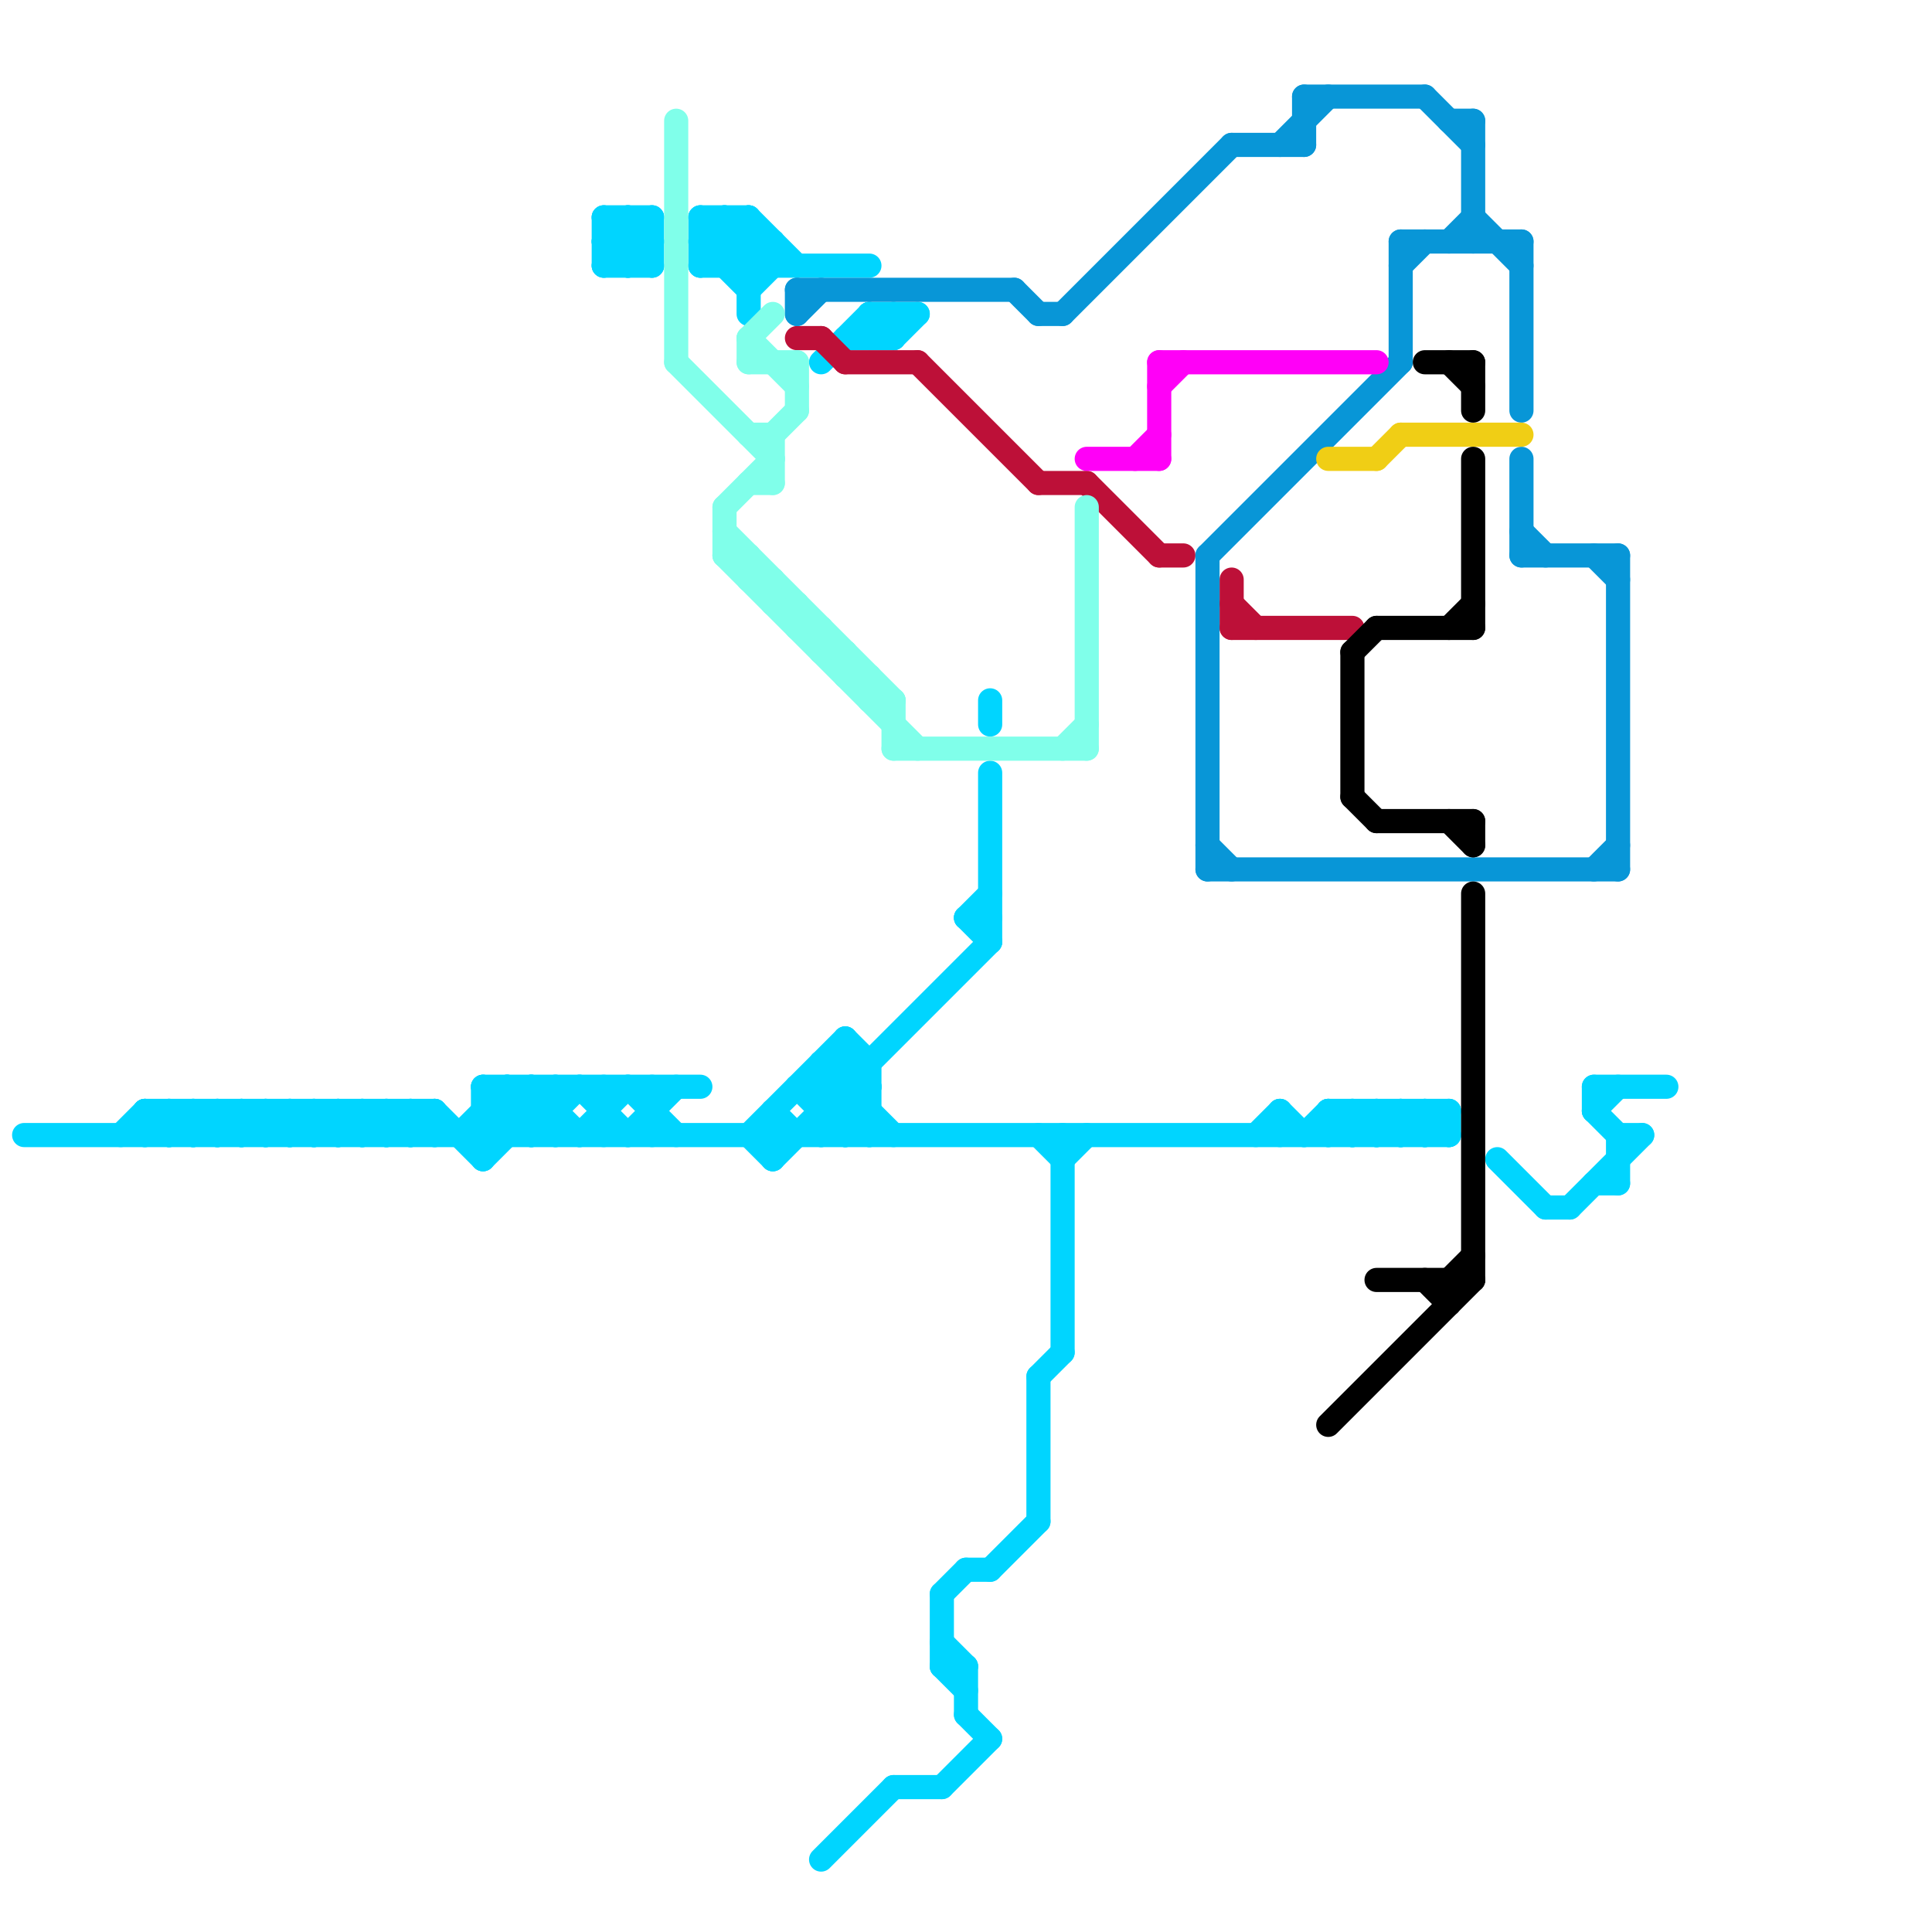 
<svg version="1.1" xmlns="http://www.w3.org/2000/svg" viewBox="0 0 80 80">
<style>text { font: 1px Helvetica; font-weight: 600; white-space: pre; dominant-baseline: central; } line { stroke-width: 1; fill: none; stroke-linecap: round; stroke-linejoin: round; } .c0 { stroke: #00d5ff } .c1 { stroke: #bd1038 } .c2 { stroke: #0896d7 } .c3 { stroke: #f0ce15 } .c4 { stroke: #ff00f7 } .c5 { stroke: #000000 } .c6 { stroke: #80ffea } .w1 { stroke-width: 1; }</style><defs><g id="wm-xf"><circle r="1.2" fill="#000"/><circle r="0.9" fill="#fff"/><circle r="0.6" fill="#000"/><circle r="0.3" fill="#fff"/></g><g id="wm"><circle r="0.6" fill="#000"/><circle r="0.3" fill="#fff"/></g></defs><line class="c0 " x1="60" y1="46" x2="60" y2="47"/><line class="c0 " x1="17" y1="46" x2="17" y2="47"/><line class="c0 " x1="62" y1="48" x2="64" y2="50"/><line class="c0 " x1="25" y1="10" x2="27" y2="10"/><line class="c0 " x1="34" y1="46" x2="36" y2="46"/><line class="c0 " x1="22" y1="45" x2="24" y2="47"/><line class="c0 " x1="8" y1="47" x2="9" y2="46"/><line class="c0 " x1="17" y1="47" x2="18" y2="46"/><line class="c0 " x1="29" y1="10" x2="30" y2="9"/><line class="c0 " x1="25" y1="10" x2="26" y2="11"/><line class="c0 " x1="58" y1="47" x2="59" y2="46"/><line class="c0 " x1="23" y1="45" x2="23" y2="47"/><line class="c0 " x1="17" y1="46" x2="18" y2="47"/><line class="c0 " x1="10" y1="47" x2="11" y2="46"/><line class="c0 " x1="55" y1="46" x2="56" y2="47"/><line class="c0 " x1="19" y1="47" x2="21" y2="45"/><line class="c0 " x1="39" y1="66" x2="40" y2="65"/><line class="c0 " x1="20" y1="45" x2="29" y2="45"/><line class="c0 " x1="20" y1="46" x2="23" y2="46"/><line class="c0 " x1="34" y1="44" x2="37" y2="47"/><line class="c0 " x1="9" y1="47" x2="10" y2="46"/><line class="c0 " x1="37" y1="14" x2="38" y2="13"/><line class="c0 " x1="11" y1="46" x2="12" y2="47"/><line class="c0 " x1="40" y1="65" x2="41" y2="65"/><line class="c0 " x1="12" y1="46" x2="13" y2="47"/><line class="c0 " x1="36" y1="13" x2="36" y2="14"/><line class="c0 " x1="11" y1="47" x2="12" y2="46"/><line class="c0 " x1="59" y1="46" x2="59" y2="47"/><line class="c0 " x1="64" y1="50" x2="65" y2="50"/><line class="c0 " x1="66" y1="45" x2="66" y2="46"/><line class="c0 " x1="43" y1="57" x2="44" y2="56"/><line class="c0 " x1="55" y1="47" x2="56" y2="46"/><line class="c0 " x1="24" y1="45" x2="26" y2="47"/><line class="c0 " x1="32" y1="46" x2="33" y2="47"/><line class="c0 " x1="33" y1="45" x2="35" y2="47"/><line class="c0 " x1="67" y1="47" x2="68" y2="47"/><line class="c0 " x1="34" y1="77" x2="37" y2="74"/><line class="c0 " x1="55" y1="46" x2="60" y2="46"/><line class="c0 " x1="22" y1="47" x2="24" y2="45"/><line class="c0 " x1="26" y1="45" x2="28" y2="47"/><line class="c0 " x1="29" y1="10" x2="31" y2="12"/><line class="c0 " x1="33" y1="45" x2="36" y2="45"/><line class="c0 " x1="57" y1="46" x2="58" y2="47"/><line class="c0 " x1="40" y1="38" x2="41" y2="38"/><line class="c0 " x1="13" y1="46" x2="13" y2="47"/><line class="c0 " x1="39" y1="68" x2="40" y2="69"/><line class="c0 " x1="7" y1="46" x2="7" y2="47"/><line class="c0 " x1="14" y1="46" x2="15" y2="47"/><line class="c0 " x1="16" y1="46" x2="16" y2="47"/><line class="c0 " x1="36" y1="13" x2="37" y2="14"/><line class="c0 " x1="31" y1="47" x2="35" y2="43"/><line class="c0 " x1="29" y1="9" x2="31" y2="9"/><line class="c0 " x1="66" y1="46" x2="67" y2="45"/><line class="c0 " x1="58" y1="46" x2="59" y2="47"/><line class="c0 " x1="18" y1="46" x2="18" y2="47"/><line class="c0 " x1="35" y1="43" x2="36" y2="44"/><line class="c0 " x1="36" y1="14" x2="37" y2="13"/><line class="c0 " x1="8" y1="46" x2="8" y2="47"/><line class="c0 " x1="15" y1="46" x2="16" y2="47"/><line class="c0 " x1="29" y1="11" x2="36" y2="11"/><line class="c0 " x1="20" y1="45" x2="20" y2="48"/><line class="c0 " x1="41" y1="65" x2="43" y2="63"/><line class="c0 " x1="35" y1="44" x2="36" y2="45"/><line class="c0 " x1="39" y1="69" x2="40" y2="70"/><line class="c0 " x1="29" y1="9" x2="31" y2="11"/><line class="c0 " x1="66" y1="46" x2="67" y2="47"/><line class="c0 " x1="16" y1="46" x2="17" y2="47"/><line class="c0 " x1="6" y1="46" x2="7" y2="47"/><line class="c0 " x1="31" y1="9" x2="33" y2="11"/><line class="c0 " x1="40" y1="69" x2="40" y2="71"/><line class="c0 " x1="41" y1="32" x2="41" y2="39"/><line class="c0 " x1="39" y1="74" x2="41" y2="72"/><line class="c0 " x1="25" y1="9" x2="27" y2="9"/><line class="c0 " x1="11" y1="46" x2="11" y2="47"/><line class="c0 " x1="27" y1="9" x2="27" y2="11"/><line class="c0 " x1="26" y1="9" x2="27" y2="10"/><line class="c0 " x1="20" y1="46" x2="21" y2="47"/><line class="c0 " x1="18" y1="46" x2="20" y2="48"/><line class="c0 " x1="41" y1="29" x2="41" y2="30"/><line class="c0 " x1="29" y1="10" x2="32" y2="10"/><line class="c0 " x1="25" y1="9" x2="25" y2="11"/><line class="c0 " x1="25" y1="45" x2="25" y2="47"/><line class="c0 " x1="31" y1="12" x2="32" y2="11"/><line class="c0 " x1="36" y1="13" x2="38" y2="13"/><line class="c0 " x1="12" y1="47" x2="13" y2="46"/><line class="c0 " x1="25" y1="11" x2="27" y2="9"/><line class="c0 " x1="32" y1="46" x2="32" y2="48"/><line class="c0 " x1="65" y1="50" x2="68" y2="47"/><line class="c0 " x1="27" y1="45" x2="27" y2="47"/><line class="c0 " x1="5" y1="47" x2="6" y2="46"/><line class="c0 " x1="25" y1="9" x2="27" y2="11"/><line class="c0 " x1="14" y1="47" x2="15" y2="46"/><line class="c0 " x1="56" y1="46" x2="56" y2="47"/><line class="c0 " x1="30" y1="11" x2="31" y2="10"/><line class="c0 " x1="25" y1="11" x2="27" y2="11"/><line class="c0 " x1="26" y1="11" x2="27" y2="10"/><line class="c0 " x1="57" y1="46" x2="57" y2="47"/><line class="c0 " x1="29" y1="9" x2="29" y2="11"/><line class="c0 " x1="35" y1="14" x2="37" y2="14"/><line class="c0 " x1="53" y1="46" x2="53" y2="47"/><line class="c0 " x1="56" y1="46" x2="57" y2="47"/><line class="c0 " x1="24" y1="47" x2="26" y2="45"/><line class="c0 " x1="37" y1="13" x2="37" y2="14"/><line class="c0 " x1="10" y1="46" x2="10" y2="47"/><line class="c0 " x1="44" y1="47" x2="44" y2="56"/><line class="c0 " x1="55" y1="46" x2="55" y2="47"/><line class="c0 " x1="9" y1="46" x2="9" y2="47"/><line class="c0 " x1="26" y1="47" x2="28" y2="45"/><line class="c0 " x1="39" y1="69" x2="40" y2="69"/><line class="c0 " x1="16" y1="47" x2="17" y2="46"/><line class="c0 " x1="44" y1="48" x2="45" y2="47"/><line class="c0 " x1="26" y1="9" x2="26" y2="11"/><line class="c0 " x1="34" y1="44" x2="36" y2="44"/><line class="c0 " x1="34" y1="44" x2="34" y2="47"/><line class="c0 " x1="57" y1="47" x2="58" y2="46"/><line class="c0 " x1="31" y1="9" x2="31" y2="13"/><line class="c0 " x1="31" y1="47" x2="32" y2="48"/><line class="c0 " x1="21" y1="45" x2="21" y2="47"/><line class="c0 " x1="34" y1="45" x2="35" y2="44"/><line class="c0 " x1="53" y1="46" x2="54" y2="47"/><line class="c0 " x1="36" y1="44" x2="36" y2="47"/><line class="c0 " x1="66" y1="49" x2="67" y2="49"/><line class="c0 " x1="9" y1="46" x2="10" y2="47"/><line class="c0 " x1="6" y1="46" x2="6" y2="47"/><line class="c0 " x1="59" y1="46" x2="60" y2="47"/><line class="c0 " x1="52" y1="47" x2="53" y2="46"/><line class="c0 " x1="32" y1="48" x2="41" y2="39"/><line class="c0 " x1="21" y1="45" x2="23" y2="47"/><line class="c0 " x1="40" y1="71" x2="41" y2="72"/><line class="c0 " x1="34" y1="15" x2="36" y2="13"/><line class="c0 " x1="12" y1="46" x2="12" y2="47"/><line class="c0 " x1="37" y1="74" x2="39" y2="74"/><line class="c0 " x1="20" y1="47" x2="22" y2="45"/><line class="c0 " x1="29" y1="11" x2="31" y2="9"/><line class="c0 " x1="34" y1="47" x2="36" y2="45"/><line class="c0 " x1="40" y1="38" x2="41" y2="37"/><line class="c0 " x1="56" y1="47" x2="57" y2="46"/><line class="c0 " x1="14" y1="46" x2="14" y2="47"/><line class="c0 " x1="39" y1="66" x2="39" y2="69"/><line class="c0 " x1="35" y1="47" x2="36" y2="46"/><line class="c0 " x1="13" y1="47" x2="14" y2="46"/><line class="c0 " x1="43" y1="47" x2="44" y2="48"/><line class="c0 " x1="59" y1="47" x2="60" y2="46"/><line class="c0 " x1="13" y1="46" x2="14" y2="47"/><line class="c0 " x1="6" y1="47" x2="7" y2="46"/><line class="c0 " x1="58" y1="46" x2="58" y2="47"/><line class="c0 " x1="7" y1="46" x2="8" y2="47"/><line class="c0 " x1="15" y1="47" x2="16" y2="46"/><line class="c0 " x1="66" y1="45" x2="69" y2="45"/><line class="c0 " x1="32" y1="10" x2="32" y2="11"/><line class="c0 " x1="15" y1="46" x2="15" y2="47"/><line class="c0 " x1="40" y1="38" x2="41" y2="39"/><line class="c0 " x1="30" y1="9" x2="30" y2="11"/><line class="c0 " x1="1" y1="47" x2="60" y2="47"/><line class="c0 " x1="34" y1="45" x2="36" y2="47"/><line class="c0 " x1="31" y1="11" x2="32" y2="10"/><line class="c0 " x1="35" y1="43" x2="35" y2="47"/><line class="c0 " x1="67" y1="47" x2="67" y2="49"/><line class="c0 " x1="54" y1="47" x2="55" y2="46"/><line class="c0 " x1="8" y1="46" x2="9" y2="47"/><line class="c0 " x1="7" y1="47" x2="8" y2="46"/><line class="c0 " x1="30" y1="9" x2="32" y2="11"/><line class="c0 " x1="20" y1="48" x2="23" y2="45"/><line class="c0 " x1="43" y1="57" x2="43" y2="63"/><line class="c0 " x1="25" y1="10" x2="26" y2="9"/><line class="c0 " x1="22" y1="45" x2="22" y2="47"/><line class="c0 " x1="20" y1="45" x2="22" y2="47"/><line class="c0 " x1="6" y1="46" x2="18" y2="46"/><line class="c0 " x1="10" y1="46" x2="11" y2="47"/><line class="c1 " x1="48" y1="23" x2="49" y2="23"/><line class="c1 " x1="38" y1="15" x2="43" y2="20"/><line class="c1 " x1="51" y1="25" x2="52" y2="26"/><line class="c1 " x1="35" y1="15" x2="38" y2="15"/><line class="c1 " x1="43" y1="20" x2="45" y2="20"/><line class="c1 " x1="34" y1="14" x2="35" y2="15"/><line class="c1 " x1="51" y1="24" x2="51" y2="26"/><line class="c1 " x1="51" y1="26" x2="56" y2="26"/><line class="c1 " x1="45" y1="20" x2="48" y2="23"/><line class="c1 " x1="33" y1="14" x2="34" y2="14"/><line class="c2 " x1="42" y1="12" x2="43" y2="13"/><line class="c2 " x1="58" y1="10" x2="63" y2="10"/><line class="c2 " x1="60" y1="5" x2="61" y2="5"/><line class="c2 " x1="50" y1="35" x2="51" y2="36"/><line class="c2 " x1="53" y1="6" x2="55" y2="4"/><line class="c2 " x1="33" y1="12" x2="33" y2="13"/><line class="c2 " x1="61" y1="5" x2="61" y2="10"/><line class="c2 " x1="60" y1="10" x2="61" y2="9"/><line class="c2 " x1="51" y1="6" x2="54" y2="6"/><line class="c2 " x1="50" y1="23" x2="50" y2="36"/><line class="c2 " x1="44" y1="13" x2="51" y2="6"/><line class="c2 " x1="58" y1="10" x2="58" y2="15"/><line class="c2 " x1="54" y1="4" x2="54" y2="6"/><line class="c2 " x1="63" y1="10" x2="63" y2="17"/><line class="c2 " x1="66" y1="36" x2="67" y2="35"/><line class="c2 " x1="33" y1="12" x2="42" y2="12"/><line class="c2 " x1="50" y1="36" x2="67" y2="36"/><line class="c2 " x1="63" y1="22" x2="64" y2="23"/><line class="c2 " x1="63" y1="23" x2="67" y2="23"/><line class="c2 " x1="61" y1="9" x2="63" y2="11"/><line class="c2 " x1="58" y1="11" x2="59" y2="10"/><line class="c2 " x1="54" y1="4" x2="59" y2="4"/><line class="c2 " x1="50" y1="23" x2="58" y2="15"/><line class="c2 " x1="59" y1="4" x2="61" y2="6"/><line class="c2 " x1="43" y1="13" x2="44" y2="13"/><line class="c2 " x1="63" y1="19" x2="63" y2="23"/><line class="c2 " x1="67" y1="23" x2="67" y2="36"/><line class="c2 " x1="33" y1="13" x2="34" y2="12"/><line class="c2 " x1="66" y1="23" x2="67" y2="24"/><line class="c3 " x1="58" y1="18" x2="63" y2="18"/><line class="c3 " x1="57" y1="19" x2="58" y2="18"/><line class="c3 " x1="55" y1="19" x2="57" y2="19"/><line class="c4 " x1="48" y1="15" x2="57" y2="15"/><line class="c4 " x1="48" y1="15" x2="48" y2="19"/><line class="c4 " x1="48" y1="16" x2="49" y2="15"/><line class="c4 " x1="45" y1="19" x2="48" y2="19"/><line class="c4 " x1="47" y1="19" x2="48" y2="18"/><line class="c5 " x1="60" y1="53" x2="61" y2="52"/><line class="c5 " x1="60" y1="53" x2="60" y2="54"/><line class="c5 " x1="57" y1="26" x2="61" y2="26"/><line class="c5 " x1="61" y1="37" x2="61" y2="53"/><line class="c5 " x1="56" y1="33" x2="57" y2="34"/><line class="c5 " x1="60" y1="15" x2="61" y2="16"/><line class="c5 " x1="60" y1="34" x2="61" y2="35"/><line class="c5 " x1="57" y1="34" x2="61" y2="34"/><line class="c5 " x1="59" y1="15" x2="61" y2="15"/><line class="c5 " x1="56" y1="27" x2="56" y2="33"/><line class="c5 " x1="59" y1="53" x2="60" y2="54"/><line class="c5 " x1="61" y1="15" x2="61" y2="17"/><line class="c5 " x1="55" y1="59" x2="61" y2="53"/><line class="c5 " x1="56" y1="27" x2="57" y2="26"/><line class="c5 " x1="60" y1="26" x2="61" y2="25"/><line class="c5 " x1="57" y1="53" x2="61" y2="53"/><line class="c5 " x1="61" y1="34" x2="61" y2="35"/><line class="c5 " x1="61" y1="19" x2="61" y2="26"/><line class="c6 " x1="31" y1="15" x2="33" y2="15"/><line class="c6 " x1="35" y1="28" x2="36" y2="28"/><line class="c6 " x1="30" y1="23" x2="31" y2="23"/><line class="c6 " x1="31" y1="18" x2="32" y2="18"/><line class="c6 " x1="34" y1="27" x2="35" y2="27"/><line class="c6 " x1="32" y1="24" x2="32" y2="25"/><line class="c6 " x1="45" y1="21" x2="45" y2="31"/><line class="c6 " x1="30" y1="21" x2="32" y2="19"/><line class="c6 " x1="28" y1="15" x2="32" y2="19"/><line class="c6 " x1="32" y1="18" x2="32" y2="20"/><line class="c6 " x1="30" y1="22" x2="37" y2="29"/><line class="c6 " x1="37" y1="31" x2="45" y2="31"/><line class="c6 " x1="28" y1="5" x2="28" y2="15"/><line class="c6 " x1="30" y1="23" x2="38" y2="31"/><line class="c6 " x1="33" y1="26" x2="34" y2="26"/><line class="c6 " x1="36" y1="28" x2="36" y2="29"/><line class="c6 " x1="31" y1="23" x2="31" y2="24"/><line class="c6 " x1="31" y1="14" x2="33" y2="16"/><line class="c6 " x1="35" y1="27" x2="35" y2="28"/><line class="c6 " x1="31" y1="14" x2="31" y2="15"/><line class="c6 " x1="32" y1="25" x2="33" y2="25"/><line class="c6 " x1="31" y1="20" x2="32" y2="20"/><line class="c6 " x1="36" y1="29" x2="37" y2="29"/><line class="c6 " x1="31" y1="24" x2="32" y2="24"/><line class="c6 " x1="33" y1="15" x2="33" y2="17"/><line class="c6 " x1="37" y1="29" x2="37" y2="31"/><line class="c6 " x1="34" y1="26" x2="34" y2="27"/><line class="c6 " x1="32" y1="18" x2="33" y2="17"/><line class="c6 " x1="44" y1="31" x2="45" y2="30"/><line class="c6 " x1="33" y1="25" x2="33" y2="26"/><line class="c6 " x1="30" y1="21" x2="30" y2="23"/><line class="c6 " x1="31" y1="14" x2="32" y2="13"/>
</svg>
